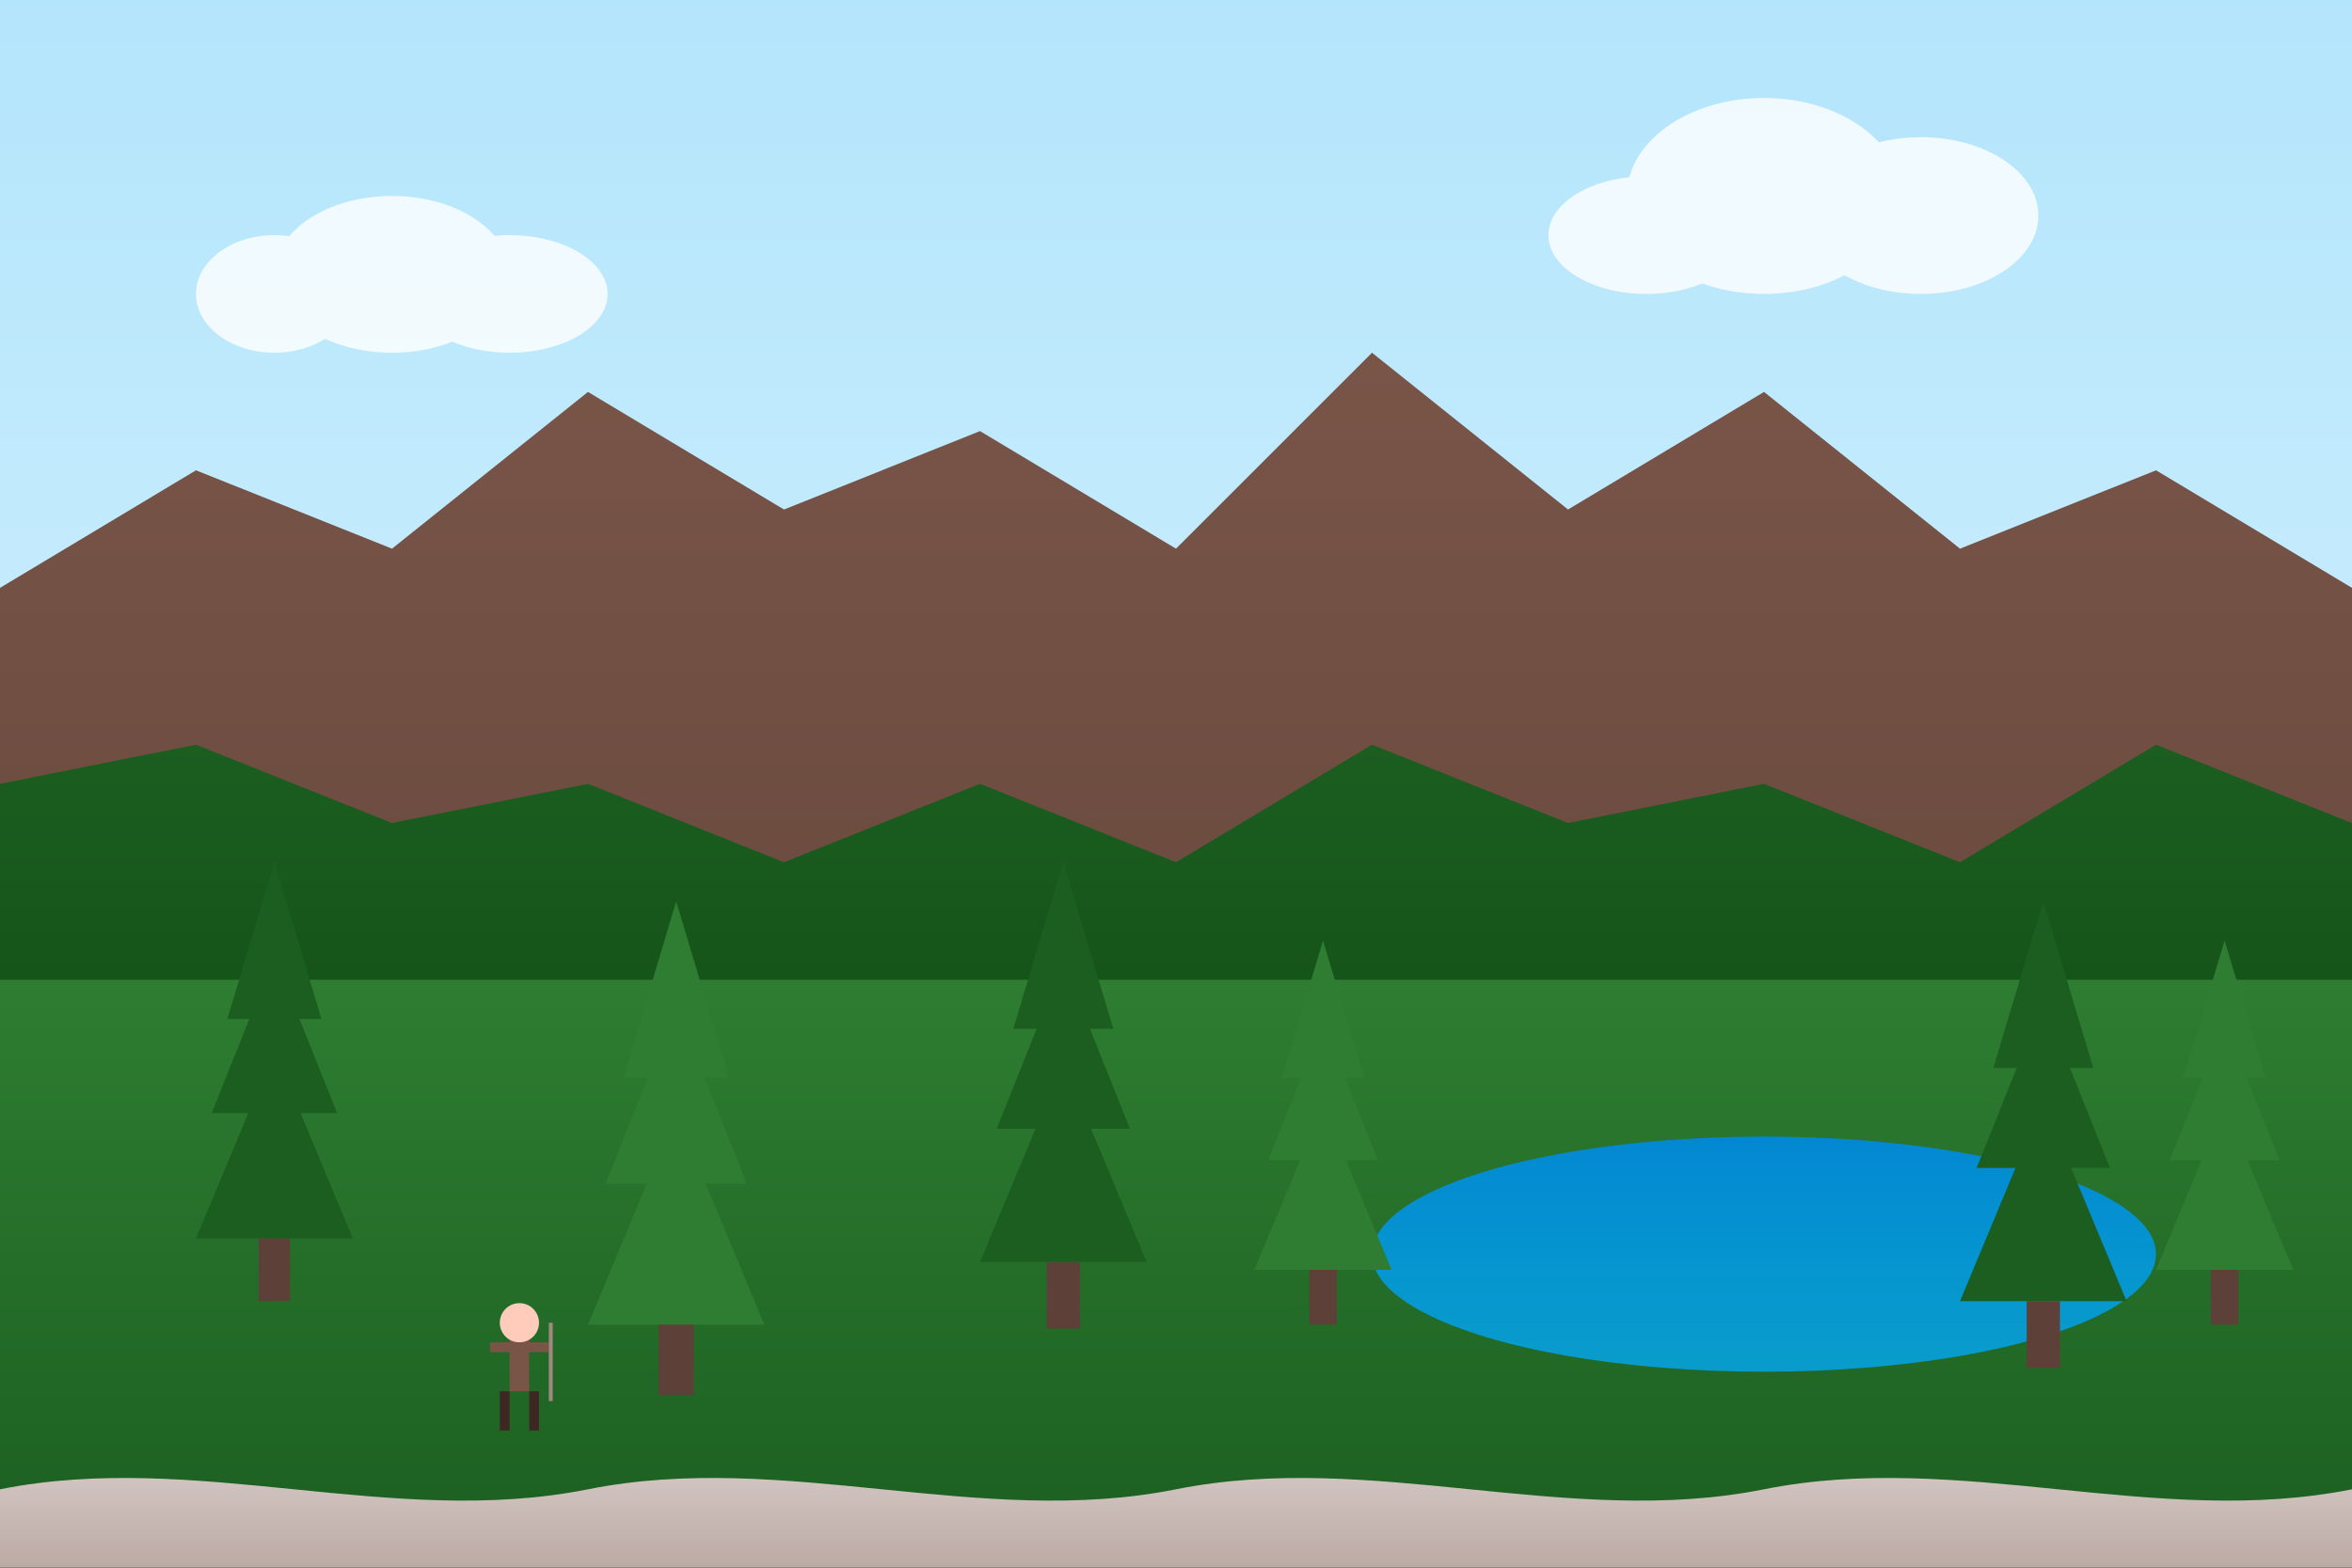 <svg xmlns="http://www.w3.org/2000/svg" width="600" height="400" viewBox="0 0 600 400">
  <rect x="0" y="0" width="600" height="400" fill="#808080" stroke="none"/>
  <defs>
    <linearGradient id="skyGradient" x1="0%" y1="0%" x2="0%" y2="100%">
      <stop offset="0%" style="stop-color:#b3e5fc;stop-opacity:1" />
      <stop offset="100%" style="stop-color:#e1f5fe;stop-opacity:1" />
    </linearGradient>
    <linearGradient id="forestGradient" x1="0%" y1="0%" x2="0%" y2="100%">
      <stop offset="0%" style="stop-color:#2e7d32;stop-opacity:1" />
      <stop offset="100%" style="stop-color:#1b5e20;stop-opacity:1" />
    </linearGradient>
    <linearGradient id="darkerForestGradient" x1="0%" y1="0%" x2="0%" y2="100%">
      <stop offset="0%" style="stop-color:#1b5e20;stop-opacity:1" />
      <stop offset="100%" style="stop-color:#0a3d0a;stop-opacity:1" />
    </linearGradient>
    <linearGradient id="mountainGradient" x1="0%" y1="0%" x2="0%" y2="100%">
      <stop offset="0%" style="stop-color:#795548;stop-opacity:1" />
      <stop offset="100%" style="stop-color:#5d4037;stop-opacity:1" />
    </linearGradient>
    <linearGradient id="pathGradient" x1="0%" y1="0%" x2="0%" y2="100%">
      <stop offset="0%" style="stop-color:#d7ccc8;stop-opacity:1" />
      <stop offset="100%" style="stop-color:#bcaaa4;stop-opacity:1" />
    </linearGradient>
    <linearGradient id="lakeGradient" x1="0%" y1="0%" x2="0%" y2="100%">
      <stop offset="0%" style="stop-color:#0288d1;stop-opacity:1" />
      <stop offset="100%" style="stop-color:#03a9f4;stop-opacity:0.8" />
    </linearGradient>
  </defs>
  
  <!-- Sky -->
  <rect width="600" height="400" fill="url(#skyGradient)" />
  
  <!-- Mountains in the distance -->
  <path d="M0,150 L50,120 L100,140 L150,100 L200,130 L250,110 L300,140 L350,90 L400,130 L450,100 L500,140 L550,120 L600,150 L600,400 L0,400 Z" fill="url(#mountainGradient)" />
  
  <!-- Dark forest in mid-distance -->
  <path d="M0,200 L50,190 L100,210 L150,200 L200,220 L250,200 L300,220 L350,190 L400,210 L450,200 L500,220 L550,190 L600,210 L600,400 L0,400 Z" fill="url(#darkerForestGradient)" />
  
  <!-- Black Forest distinctive trees and landscape -->
  <g>
    <!-- Forest floor -->
    <path d="M0,250 L600,250 L600,400 L0,400 Z" fill="url(#forestGradient)" />
    
    <!-- Lake -->
    <ellipse cx="450" cy="320" rx="100" ry="30" fill="url(#lakeGradient)" />
    
    <!-- Hiking trail/path -->
    <path d="M0,380 C50,370 100,390 150,380 C200,370 250,390 300,380 C350,370 400,390 450,380 C500,370 550,390 600,380 L600,400 L0,400 Z" fill="url(#pathGradient)" />
    
    <!-- Pine Trees in foreground -->
    <g transform="translate(50, 220) scale(0.8)">
      <polygon points="25,0 10,50 40,50" fill="#1b5e20" />
      <polygon points="25,30 5,80 45,80" fill="#1b5e20" />
      <polygon points="25,60 0,120 50,120" fill="#1b5e20" />
      <rect x="20" y="120" width="10" height="20" fill="#5d4037" />
    </g>
    
    <g transform="translate(150, 230) scale(0.9)">
      <polygon points="25,0 10,50 40,50" fill="#2e7d32" />
      <polygon points="25,30 5,80 45,80" fill="#2e7d32" />
      <polygon points="25,60 0,120 50,120" fill="#2e7d32" />
      <rect x="20" y="120" width="10" height="20" fill="#5d4037" />
    </g>
    
    <g transform="translate(250, 220) scale(0.85)">
      <polygon points="25,0 10,50 40,50" fill="#1b5e20" />
      <polygon points="25,30 5,80 45,80" fill="#1b5e20" />
      <polygon points="25,60 0,120 50,120" fill="#1b5e20" />
      <rect x="20" y="120" width="10" height="20" fill="#5d4037" />
    </g>
    
    <g transform="translate(320, 240) scale(0.7)">
      <polygon points="25,0 10,50 40,50" fill="#2e7d32" />
      <polygon points="25,30 5,80 45,80" fill="#2e7d32" />
      <polygon points="25,60 0,120 50,120" fill="#2e7d32" />
      <rect x="20" y="120" width="10" height="20" fill="#5d4037" />
    </g>
    
    <g transform="translate(500, 230) scale(0.85)">
      <polygon points="25,0 10,50 40,50" fill="#1b5e20" />
      <polygon points="25,30 5,80 45,80" fill="#1b5e20" />
      <polygon points="25,60 0,120 50,120" fill="#1b5e20" />
      <rect x="20" y="120" width="10" height="20" fill="#5d4037" />
    </g>
    
    <g transform="translate(550, 240) scale(0.7)">
      <polygon points="25,0 10,50 40,50" fill="#2e7d32" />
      <polygon points="25,30 5,80 45,80" fill="#2e7d32" />
      <polygon points="25,60 0,120 50,120" fill="#2e7d32" />
      <rect x="20" y="120" width="10" height="20" fill="#5d4037" />
    </g>
    
    <!-- Hiking figure -->
    <g transform="translate(120, 330) scale(0.5)">
      <!-- Body -->
      <rect x="20" y="20" width="10" height="30" fill="#795548" />
      <!-- Head -->
      <circle cx="25" cy="15" r="10" fill="#ffccbc" />
      <!-- Arms -->
      <rect x="10" y="25" width="30" height="5" fill="#795548" />
      <!-- Legs -->
      <rect x="15" y="50" width="5" height="20" fill="#3e2723" />
      <rect x="30" y="50" width="5" height="20" fill="#3e2723" />
      <!-- Hiking stick -->
      <rect x="40" y="15" width="2" height="40" fill="#a1887f" />
    </g>
  </g>
  
  <!-- Some clouds in the sky -->
  <g opacity="0.8">
    <ellipse cx="100" cy="70" rx="30" ry="20" fill="white" />
    <ellipse cx="130" cy="75" rx="25" ry="15" fill="white" />
    <ellipse cx="70" cy="75" rx="20" ry="15" fill="white" />
    
    <ellipse cx="450" cy="50" rx="35" ry="25" fill="white" />
    <ellipse cx="490" cy="55" rx="30" ry="20" fill="white" />
    <ellipse cx="420" cy="60" rx="25" ry="15" fill="white" />
  </g>
</svg>
